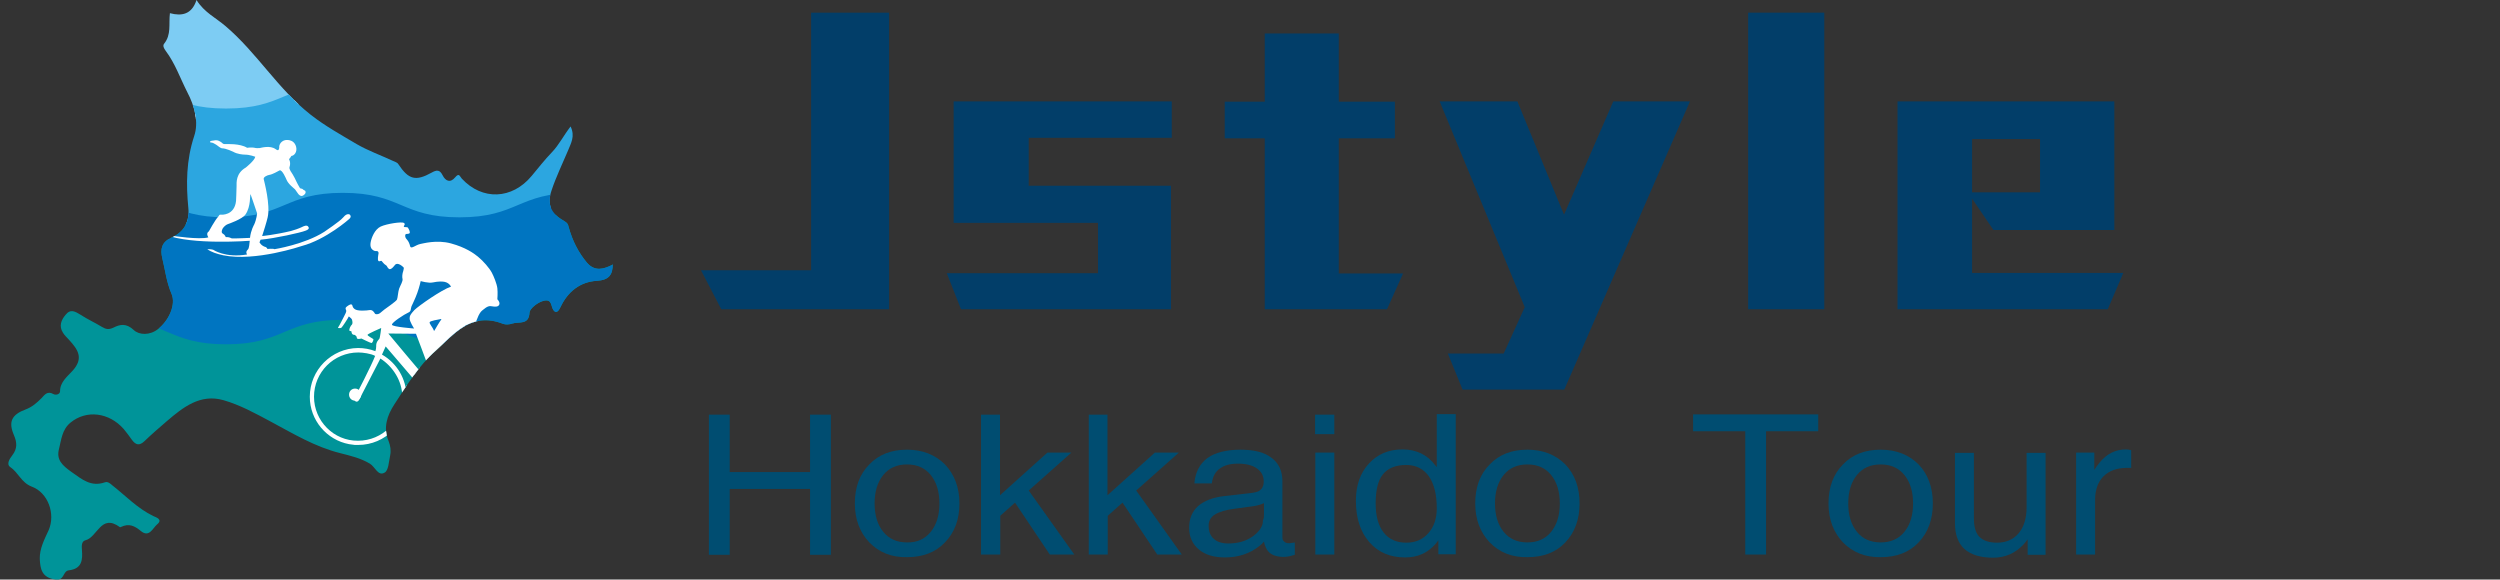 <?xml version="1.0" encoding="utf-8"?>
<!-- Generator: Adobe Illustrator 26.0.0, SVG Export Plug-In . SVG Version: 6.00 Build 0)  -->
<svg version="1.1" id="圖層_1" xmlns="http://www.w3.org/2000/svg" xmlns:xlink="http://www.w3.org/1999/xlink" x="0px" y="0px"
	 width="949px" height="220px" viewBox="0 0 949 220" style="enable-background:new 0 0 949 220;" xml:space="preserve">
<rect x="0" y="0" width="949" height="220" fill="#333333" stroke="none"/>
<style type="text/css">
	.st0{clip-path:url(#SVGID_00000096035282338556231800000006085400236740822912_);}
	.st1{fill:#FFFFFF;}
	
		.st2{clip-path:url(#SVGID_00000096035282338556231800000006085400236740822912_);fill:#7DCCF3;stroke:#FFFFFF;stroke-width:2.011;stroke-miterlimit:10;}
	.st3{clip-path:url(#SVGID_00000096035282338556231800000006085400236740822912_);fill:#009499;}
	.st4{fill:#2CA6E0;}
	.st5{fill:#0075C1;}
	.st6{fill:#023E69;}
	.st7{fill:#004D71;}
</style>
<g>
	<defs>
		<path id="SVGID_1_" d="M232.6,100.1c0,3.9-1.1,6.2-6.1,6.5c-6.4,0.4-11,4.2-13.7,9.9c-0.7,1.5-1.7,2.8-2.8,1.1
			c-0.9-1.5-0.5-4-3.3-3.5c-2.6,0.5-5.6,3.1-5.7,4.5c-0.2,4.9-4,3.4-6.5,4.2c-1.1,0.4-2.6,0.5-3.6,0.1c-12.1-4.7-18.6,4-25.6,10.3
			c-6.4,5.7-11,13.2-15.6,20.3c-2.8,4.3-4.3,8.9-2.2,13.9c0.7,1.8,1,3.6,0.6,5.5c-0.5,2.3-0.6,5.7-2.1,6.5c-2.5,1.5-3.6-2.2-5.6-3.4
			c-3.5-2.1-7.4-3-11.3-4c-9.6-2.4-17.8-7.4-26.4-12c-5.8-3.1-11.6-6.3-17.9-8.1c-8.8-2.5-15.3,2.7-21.5,8c-2.9,2.5-5.8,5-8.5,7.6
			c-1.9,1.8-3.3,1.4-4.7-0.5c-1-1.4-2-2.8-3.1-4.1c-5.6-6.4-14.2-7.4-20.2-2.5c-3.3,2.7-3.5,6.5-4.4,10c-1.1,4.2,1.3,6.3,4.8,8.8
			c4,2.8,7.3,5.7,12.6,3.9c1.1-0.4,2,0.4,2.8,1.1c5.1,4,9.6,8.8,15.6,11.7c0.8,0.4,3.8,1.2,1.5,3.1c-1.7,1.4-3,5.2-6.2,2.6
			c-2.4-2-4.5-3-7.5-1.6c-0.2,0.1-0.4,0.2-0.5,0.1c-7.2-5.3-8.5,3.9-13.1,5c-1.5,0.4-1.4,2.2-1.3,3.6c0.3,3.8,0.1,7.2-5,7.8
			c-2.3,0.3-1.6,4-5,3.5c-5.3-0.7-5.8-4.1-6-7.8c-0.1-4,1.8-7.5,3.4-11c2.6-6.1-0.2-14.2-6.5-16.5c-3.9-1.5-5-5.3-8.1-7.4
			c-1.6-1.1-0.2-3.2,0.8-4.5c1.9-2.5,1.8-4.8,0.6-7.6c-2.2-5.1-0.9-7.8,4.5-9.8c2.4-0.9,4.2-2.5,5.9-4.2c1.3-1.4,2.3-2.9,4.6-1.6
			c0.9,0.5,2.5,0.1,2.5-1.1c0-3.5,2.8-5.6,4.7-7.7c4.4-4.8,2.1-8.1-1.3-11.8c-0.8-0.9-1.7-1.7-2.3-2.7c-1.6-2.5-0.7-4.8,1-6.8
			c1.9-2.4,3.7-1.2,5.7,0c2.6,1.7,5.5,3,8.1,4.6c1.5,0.9,2.6,1.1,4.3,0.3c2.6-1.3,4.9-1.8,7.8,0.9c2,1.9,6.1,2.1,9.2-0.4
			c4.1-3.2,6.9-9.3,5.1-13.4c-1.9-4.4-2.4-9-3.5-13.5c-0.8-3.4-0.3-6.1,3.5-7.8c4.8-2.2,6.9-6,6.4-11.2c-0.9-9.2-0.8-18.2,2.2-27.3
			c1.8-5.3,0.2-11.4-2.6-16.7c-2.7-5.3-4.6-10.9-8.2-15.7c-0.7-0.9-1.2-2-0.6-2.7C65.1,13.1,64,9.2,64.5,5c4.5,1.2,8.3,0.5,10.1-5
			c2.9,4.7,7.4,6.8,11,9.9c12,10.2,19.9,23.9,32.4,33.7c5.5,4.3,11.5,7.6,17.4,11.1c4.3,2.5,9.1,4.2,13.6,6.3
			c0.8,0.4,1.8,0.6,2.2,1.3c3.9,5.9,6.6,6.6,12.7,3.2c1.8-1,3-1.2,4.1,1c1.1,2.2,2.9,3.1,4.8,0.8c1.5-1.8,1.7-0.4,2.5,0.5
			c7.8,8.4,19.1,7.9,26.5-1c2.5-3,5-6.2,7.7-9c2.7-2.8,4.4-6.3,7.1-9.8c1.8,3.8,0.1,6.4-1,9.2c-2.1,5-4.5,9.9-6.2,15
			c-1.9,5.5-0.2,8.9,4.9,11.8c1,0.6,1.3,1,1.6,2.3c1.3,4.8,3.6,9.5,6.9,13.4c3,3.5,6.4,2.5,9.9,0.7L232.6,100.1z"/>
	</defs>
	<clipPath id="SVGID_00000001660601884437474940000008630206246946639768_">
		<use xlink:href="#SVGID_1_"  style="overflow:visible;"/>
	</clipPath>
	<g style="clip-path:url(#SVGID_00000001660601884437474940000008630206246946639768_);">
		<path class="st1" d="M135.4,74.8c0,0,1.1,0.7-0.1,1.8c0,0-9,8.1-18.7,10.6c0,0-18.2,6.2-30.8,3.6c-2.4-0.5-4.7-1.3-6.2-2.4
			c0,0,1.1-0.1,2.3,0.2c0,0,4.7,3.3,13.3,1.8c0,0-0.8-0.9,0.4-2c0.5-0.4,0.6-2.5,0.7-3.4c0,0-22.7,1.7-33-2.4c0,0,1-0.2,2.7,0.4
			c0,0,10.6,1.6,14.2,0.6c0,0-1.1-1.6,0.2-2.4c0,0,2.3-4.3,3.5-5.6c0,0,0.3-0.4,0.6-0.7c0,0,0.1-0.3,0.9-0.2c0,0,5.1,0.4,5.8-5.4
			c0,0,0.2-4.3,0.2-5.8c0-1.5-0.3-5.1,3.6-7.3c0,0,3.5-2.8,3.7-4.3c0,0-2.2-0.8-4-0.8c-0.9,0-3.1-0.2-4.7-1.2c0,0-2.8-1.4-4.4-1.4
			c-0.4,0-0.9-0.3-1.3-0.7c0,0-1.9-1.7-3.1-1.6c0,0-0.4,0-0.4-0.3c0,0,0.1-0.4,0.9-0.4c0.6,0,1.1-0.3,2.1-0.1c0.4,0.1,1.3,0.5,2,1.3
			c0,0,0.2,0.2,0.8,0.2c0.6,0,5.9-0.3,8.7,1.4c0,0,1.8-0.3,3.4,0.1c0,0,0.9,0.1,1.6,0c0.6-0.1,4.1-1.2,6.2,0.4c0,0,0.9,0.7,1.2,0.3
			c0,0,0.3-0.4,0.3-1c-0.1-0.5,0.3-2.3,2.3-2.8c0,0,3.5-0.7,4.3,2.6c0.5,2.1-0.7,3.5-1.9,3.7c0,0-0.5,0.9-1,1.2c0,0,0.8,1.3,0.2,3.1
			c-0.3,0.9,0.9,2.4,1.3,2.9c0.4,0.7,1.3,2.2,1.6,3c0,0,0.9,1.8,1.3,2.2c0,0,0.2,0.3,0.7,0.3c0,0,0.5,0.1,0.6,0.3
			c0,0,0.3,0.3,0.6,0.4c0,0,0.4,0,0.4,0.8c0,0.7-1,1.4-1.5,1.4s-1-0.4-1.4-0.8c-0.3-0.3-0.7-1.2-1.3-1.8c-0.6-0.6-2.6-2.1-3.4-3.9
			c0,0-1.7-4-2.7-3.5c-0.9,0.4-2.7,1.5-4,1.7c-0.7,0.1-2.4,0.8-2.2,1.7c0.2,0.9,2.7,10.1,1.5,15c-0.3,1.1-1.8,6.5-2.2,7.3
			c0,0,4.8-0.4,11.3-2c0.9-0.2,3.3-1.1,4.4-1.5c0.4-0.2,2.1-1.1,2.5,0c0.2,0.3,0.3,0.9-1.3,1.5c-1.8,0.7-11.9,3-17.5,3.5
			c0,0-0.2,0.6-0.4,1c0,0,0.8,1.5,2.5,1.9c0,0,0.5,0.4,0.6,0.7c0,0,2.4-0.2,2.8,0.1c0,0,11.8-1.8,19.6-6.8c0,0,6.4-4.3,7.2-5.5
			C132.8,76.4,134.1,74.2,135.4,74.8z M99.1,74.4c-0.5-1.7-2.6-7.6-2.6-7.6c-0.3,0.3,0.2,4.8-2,7.9c-1.3,1.9-6.7,3.7-6.7,3.7
			c-1.6,0.6-2.3,1.9-2.3,1.9c-0.8,1.7,0.1,2,0.1,2c0.8,0.4,1.2,1.3,1.2,1.3l0.1,0c1.1-0.1,2.3,0.5,2.3,0.5c0.4,0.1,7.1-0.2,7.1-0.2
			c0.3-3,1.6-5.3,1.6-5.3C99,76.7,99.1,74.4,99.1,74.4z"/>
	</g>
	<g style="clip-path:url(#SVGID_00000001660601884437474940000008630206246946639768_);">
		<path class="st1" d="M117.1,150.1c0,9.2,6.6,16.8,15.2,18.5c0.7,0.1,1.5,0.2,2.3,0.3c0.4,0,0.9,0,1.3,0c5.3,0,10-2.2,13.5-5.7
			c1.7-1.8,2.9-3.8,3.8-5.6c1-2.3,1.6-4.8,1.6-7.5c0-7-3.8-13.1-9.5-16.4l1.5-3.2c0,0,11.9,13.9,12.7,14.8c0.6,0.7-0.5,1.2-2.2,1.9
			c-0.5,0.2-1.5,0.4-1.7,1.4c-0.4,1.6,3.9,2.7,4.5,2.9c0.6,0.2,4.2,1.1,4.2,1.1s-0.8,1.4-0.7,3.2c0.2,3.1,2.6,4.7,4.5,5.1
			c5.8,1.3,7.3-4.1,7.3-4.1c0,0.2,0.1,0.6,0.1,0.6c2.7,7,9.4,11.9,17.3,11.9c4.6,0,8.7-1.7,12-4.4c1.9-1.6,3.6-3.7,4.8-6.2
			c0-0.1,0.1-0.1,0.1-0.2c0-0.1,0.1-0.1,0.1-0.2c1-2.3,1.6-4.9,1.6-7.6c0-10.2-8.3-18.6-18.6-18.6c-3.4,0-6.9,0.9-9.9,2.8
			c0-0.1-4-5.6-4-6.1c0-0.5,3.3-8.5,3.7-9.6c0.3-0.6,1.1-2.2,1.6-2.6c0.6-0.4,1.9-1.9,3.3-1.7c0.7,0.1,2.2,0.4,2.8,0
			c1.5-0.9-0.2-2.7-0.2-2.7s0.2-2.6,0-4.3c-0.2-1.7-1.5-4.7-2.2-6.1c-0.9-1.8-3.3-4.5-5.4-6.3c-1.6-1.3-4.8-3.6-10.4-5.1
			c-5.6-1.5-11,0.1-11.9,0.3c-1.9,0.4-3.6,2.2-4,0.9c-0.6-2.2-1.6-2.8-1.8-3.2c-0.3-0.7-0.3-1.2,0-1.4s1,0.1,1.5-0.4
			s-0.3-1.6-0.5-2.2c-0.3-0.6-1.5-0.2-1.7-0.5c-0.2-0.4,0.8-0.9,0-1.4c-0.8-0.5-6.6,0.3-9,1.5c-2.4,1.2-3.6,4.4-3.9,6.2
			c-0.3,1.8,0.4,2.6,1.1,3.1c0.6,0.4,1.1,0.3,1.5,0.3c0.4,0,0.7,0.4,0.6,1c-0.1,0.6-0.5,2.6,0,2.9c0.5,0.4,0.9-0.4,1.2,0
			c0.3,0.3,0.8,1.1,1.6,1.6c0.8,0.5,0.5,1,1.3,1.5c0.8,0.5,2.2-1.5,2.2-1.5c1.1-1.3,3.2,0.7,3.4,0.9c0.2,0.2,0,0.9-0.1,1.3
			c-0.4,1.1-0.5,2.4-0.4,3.1c0.1,0.8-0.8,2.5-1.3,3.8c-0.4,1.2-0.5,3.5-0.8,4.2c-0.3,0.7-4.4,3.5-4.9,3.9c-0.5,0.4-1.4,1.2-1.8,1.5
			c-0.7,0.6-1.7,0.5-2,0.1c-0.2-0.4-0.8-1.6-2-1.4c-1.2,0.2-4.7,0.6-5.9-0.4c-1.2-1-0.6-1.5-1.1-1.8c-0.5-0.3-1.5,0.5-2,0.9
			c-0.5,0.4-0.3,0.8-0.1,1.3c0.2,0.5-0.4,1.6-0.7,2.2c-0.3,0.5-1.5,3.1-2.5,4.6c-0.1,0.2,1,0.2,1.4,0s2.7-3.8,2.8-4.2
			c0.1-0.4,0.4,0.1,0.7,0.3c0.3,0.2,0.7,0.8,0.7,1.1c0.1,0.4,0.2,1.3-0.1,1.5c-0.5,0.4-1.2,1.8-1,2.2c0.2,0.4,0.4,0.2,0.7,0.3
			c0.2,0.1,0.1,0.6,0.3,0.9c0.2,0.4,0.6,0.5,0.9,0.5c0.3,0,0.7,0.4,0.8,0.7c0.1,0.2,0,0.7,0.4,1c0.4,0.2,1.5-0.1,1.5-0.1
			s3.5,1.7,3.9,1.7c0.4,0,0.9-1.3,0.8-1.5c-0.1-0.2-2.3-1.3-2.2-1.6c0.1-0.4,5.3-2.6,5.3-2.6s-0.4,3.7-0.8,4.2
			c-0.4,0.5-1.3,1.2-1.2,3c0,0.6-0.1,1.4-0.3,1.9c-2.1-0.8-4.4-1.3-6.8-1.3C125.6,131.3,117.1,139.7,117.1,150.1z M172.1,107.2
			c-3.7,1.2-12.7,7.5-14.3,9.2c-1.6,1.7-1.8,2.4-1.8,3.1c-0.1,1.3,1.7,4,1.7,4s-8.3-0.6-8.7-1.5c-0.3-0.8,5-4.3,6.3-4.8
			c1.3-0.5,0.9-1.5,1.3-2.5c0.5-1.3,1.3-2.6,2.2-5.3c0.8-2.3,1.3-4.6,1.3-4.6s3,0.9,4.8,0.5s3.7-0.4,4.5-0.2
			C171.5,105.8,172.1,107.2,172.1,107.2z M177.4,126.9c-0.3,0.4-1.4-0.5-2-0.8c-0.4-0.2-0.1-0.5,0.2-1c0.7-0.9,1.7-1.9,2-2.4
			c0.3-0.5,0.8-0.6,1.1-0.3C179,122.6,177.4,126.9,177.4,126.9z M181.2,135.8c0,0-2.2,1.8-3,2.5c-0.2,0.2-0.4,0.1-0.6-0.1
			c-0.4-0.8-0.8-2.5-0.9-3.1c-0.2-0.8,1.3-3.7,1.3-3.7L181.2,135.8z M181.5,137.9c0.2-0.2,0.4-0.3,0.6-0.5c2.1,2.9,8.5,11.3,8.7,12
			c-0.9,0.7-11.3,3.4-14.9,4.1c-0.2-0.9-0.2-1.9-0.2-2.9c0-5.3,2.4-10,6.2-13.1C181.8,137.6,181.5,138,181.5,137.9z M176.4,155.8
			l15.4-4.4c0,0,3.5,1.1,1.1-2.1l-9.3-13c0,0,0.6-0.3,0.6-0.3c0,0,3.2-2.3,8.5-2.2c9.4,0,17,7.6,17,17c0,9.4-7.6,17-17,17
			C185,167.8,178.6,162.7,176.4,155.8z M172.6,145.1c0.1-0.4,0.7-3,1.2-3c0.5,0,1.1,2.2,1.1,2.2c0.2,0.7-0.4,1.5-0.7,1.8
			C173.9,146.4,172.5,145.5,172.6,145.1z M173.3,127.6c0.3-0.2,3.2,1.6,3.2,1.6l-1.4,3c-1.2-1.8-2.8-3-2.8-3
			C172.2,128.9,173,127.8,173.3,127.6z M167.8,133.7c0,0,3.8,6,4.2,6.5c0.4,0.5-0.3,3.1-1.3,2.8c0,0-1.1-1.6-2-4.8
			C168.5,137.6,167.7,134.1,167.8,133.7z M163.8,121.1c0.2-0.5,3.3-1.1,4.4-1.2c0.1,0,0.2,0.1,0.1,0.2c-0.8,0.9-2.3,3.6-2.6,4.3
			c0,0.1-0.2,0.1-0.2,0C165,122.9,163.6,121.7,163.8,121.1z M147.7,125.5c0,0,9.8,0.1,10.7,0.1c0.4,1,3.5,9.4,4.3,11.5
			c0.8,2.2,1.9,5.3,1.9,5.3c-0.2,0.7-1.7,1.1-2.5,0.4C161.7,142.3,147.7,125.5,147.7,125.5z M118.8,150.1c0-9.5,7.7-17.2,17.2-17.2
			c1.8,0,4.9,0.4,6.6,1.4c-1.4,3.8-7.5,15.4-7.5,15.4s-0.6,0.7-0.6,1.4c0,1,1.4,1.7,2.2-0.3l8-15.5c4.8,3.1,8.5,8.7,8.5,14.8
			c0,9.5-7.7,17.2-17.2,17.2C126.5,167.3,118.8,159.6,118.8,150.1z"/>
		<path class="st1" d="M137.5,149.5c0,1.3-1,2.3-2.3,2.3c-1.3,0-2.3-1-2.3-2.3c0-1.3,1-2.3,2.3-2.3
			C136.4,147.2,137.5,148.2,137.5,149.5z"/>
		<path class="st1" d="M193.2,149.5c0,1.3-1,2.3-2.3,2.3c-1.3,0-2.3-1-2.3-2.3c0-1.3,1-2.3,2.3-2.3
			C192.2,147.2,193.2,148.2,193.2,149.5z"/>
	</g>
	
		<path style="clip-path:url(#SVGID_00000001660601884437474940000008630206246946639768_);fill:#7DCCF3;stroke:#FFFFFF;stroke-width:2.011;stroke-miterlimit:10;" d="
		M263,45.4c-22.2,0-22.2-9.3-44.3-9.3c-22.2,0-22.2,9.3-44.3,9.3c-22.2,0-22.2-9.3-44.3-9.3c-22.2,0-22.2,9.3-44.3,9.3
		c-22.2,0-22.2-9.3-44.3-9.3v-46.3c22.2,0,22.2,9.3,44.3,9.3c22.2,0,22.2-9.3,44.3-9.3c22.2,0,22.2,9.3,44.3,9.3
		c22.2,0,22.2-9.3,44.3-9.3c22.2,0,22.2,9.3,44.3,9.3V45.4z"/>
	
		<rect x="-18.4" y="81.6" style="clip-path:url(#SVGID_00000001660601884437474940000008630206246946639768_);fill:#009499;" width="254.7" height="153"/>
	<g style="clip-path:url(#SVGID_00000001660601884437474940000008630206246946639768_);">
		<path class="st4" d="M263,87.5c-22.2,0-22.2-9.3-44.3-9.3c-22.2,0-22.2,9.3-44.3,9.3c-22.2,0-22.2-9.3-44.3-9.3
			c-22.2,0-22.2,9.3-44.3,9.3c-22.2,0-22.2-9.3-44.3-9.3V31.9c22.2,0,22.2,9.3,44.3,9.3c22.2,0,22.2-9.3,44.3-9.3
			c22.2,0,22.2,9.3,44.3,9.3c22.2,0,22.2-9.3,44.3-9.3c22.2,0,22.2,9.3,44.3,9.3V87.5z"/>
		<path class="st5" d="M263,130.7c-22.2,0-22.2-9.3-44.3-9.3c-22.2,0-22.2,9.3-44.3,9.3c-22.2,0-22.2-9.3-44.3-9.3
			c-22.2,0-22.2,9.3-44.3,9.3c-22.2,0-22.2-9.3-44.3-9.3V73.2c22.2,0,22.2,9.3,44.3,9.3c22.2,0,22.2-9.3,44.3-9.3
			c22.2,0,22.2,9.3,44.3,9.3c22.2,0,22.2-9.3,44.3-9.3c22.2,0,22.2,9.3,44.3,9.3V130.7z"/>
	</g>
	<g style="clip-path:url(#SVGID_00000001660601884437474940000008630206246946639768_);">
		<path class="st1" d="M132.7,81.4c0,0,1,0.7-0.1,1.7c0,0-8.7,7.8-18.1,10.3c0,0-17.6,6-29.8,3.5c-2.3-0.5-4.5-1.2-6-2.3
			c0,0,1.1-0.1,2.2,0.2c0,0,4.6,3.2,12.9,1.8c0,0-0.8-0.9,0.3-1.9c0.5-0.4,0.6-2.5,0.7-3.3c0,0-21.9,1.7-32-2.3c0,0,0.9-0.2,2.6,0.4
			c0,0,10.3,1.6,13.7,0.6c0,0-1.1-1.5,0.2-2.3c0,0,2.3-4.2,3.4-5.4c0,0,0.3-0.3,0.5-0.7c0,0,0.1-0.3,0.8-0.2c0,0,5,0.4,5.6-5.2
			c0,0,0.2-4.2,0.2-5.6c0-1.4-0.3-4.9,3.5-7.1c0,0,3.4-2.7,3.6-4.1c0,0-2.1-0.8-3.9-0.8c-0.8,0-3-0.2-4.5-1.1c0,0-2.7-1.3-4.2-1.3
			c-0.3,0-0.8-0.3-1.2-0.6c0,0-1.9-1.6-3-1.6c0,0-0.4,0-0.4-0.3c0,0,0.1-0.3,0.9-0.4c0.6,0,1.1-0.3,2-0.1c0.4,0.1,1.3,0.5,2,1.2
			c0,0,0.2,0.2,0.8,0.2c0.6,0,5.7-0.3,8.4,1.4c0,0,1.7-0.3,3.3,0.1c0,0,0.9,0.1,1.5,0c0.6-0.1,3.9-1.1,6,0.4c0,0,0.9,0.7,1.1,0.3
			c0,0,0.3-0.3,0.3-1c-0.1-0.5,0.3-2.2,2.2-2.7c0,0,3.3-0.7,4.2,2.5c0.5,2-0.7,3.4-1.8,3.5c0,0-0.5,0.9-0.9,1.2c0,0,0.8,1.3,0.2,3
			c-0.3,0.8,0.9,2.3,1.2,2.8c0.4,0.6,1.2,2.2,1.5,2.9c0,0,0.9,1.8,1.2,2.2c0,0,0.2,0.3,0.6,0.3c0,0,0.5,0.1,0.6,0.3
			c0,0,0.3,0.3,0.6,0.4c0,0,0.4,0,0.4,0.7c0,0.7-1,1.4-1.5,1.4c-0.5,0-1-0.4-1.3-0.8c-0.3-0.3-0.7-1.1-1.2-1.7
			c-0.6-0.6-2.6-2-3.3-3.8c0,0-1.6-3.9-2.6-3.4c-0.8,0.4-2.6,1.5-3.9,1.7c-0.7,0.1-2.3,0.8-2.1,1.6c0.2,0.9,2.6,9.8,1.5,14.5
			c-0.2,1.1-1.8,6.3-2.1,7.1c0,0,4.6-0.4,10.9-1.9c0.9-0.2,3.2-1,4.2-1.5c0.4-0.2,2-1.1,2.5,0c0.2,0.3,0.3,0.9-1.2,1.4
			c-1.7,0.7-11.5,2.9-17,3.4c0,0-0.2,0.6-0.4,1c0,0,0.7,1.4,2.4,1.8c0,0,0.5,0.3,0.6,0.7c0,0,2.3-0.2,2.7,0.1c0,0,11.4-1.8,18.9-6.6
			c0,0,6.2-4.2,7-5.3C130.1,82.9,131.3,80.8,132.7,81.4z M97.6,81c-0.5-1.6-2.5-7.3-2.5-7.3c-0.3,0.3,0.2,4.6-1.9,7.7
			C92,83.2,86.7,85,86.7,85c-1.5,0.5-2.2,1.8-2.2,1.8c-0.8,1.6,0.1,1.9,0.1,1.9c0.8,0.4,1.1,1.3,1.1,1.3l0.1,0
			c1.1-0.1,2.2,0.5,2.2,0.5c0.4,0.1,6.9-0.2,6.9-0.2c0.3-2.9,1.6-5.1,1.6-5.1C97.4,83.2,97.6,81,97.6,81z"/>
	</g>
	<g style="clip-path:url(#SVGID_00000001660601884437474940000008630206246946639768_);">
		<path class="st1" d="M117.6,150.6c0,8.9,6.4,16.4,14.9,18c0.7,0.1,1.5,0.2,2.2,0.3c0.4,0,0.9,0,1.3,0c5.1,0,9.8-2.1,13.1-5.5
			c1.6-1.8,2.8-3.7,3.7-5.5c1-2.2,1.5-4.7,1.5-7.3c0-6.8-3.7-12.8-9.3-16l1.4-3.1c0,0,11.6,13.5,12.4,14.5c0.6,0.7-0.5,1.1-2.2,1.8
			c-0.5,0.2-1.5,0.4-1.7,1.3c-0.3,1.5,3.8,2.7,4.4,2.8c0.6,0.2,4.1,1.1,4.1,1.1s-0.8,1.4-0.7,3.1c0.2,3,2.6,4.5,4.4,5
			c5.6,1.3,7.1-4,7.1-4c0,0.2,0.1,0.6,0.1,0.6c2.6,6.8,9.2,11.6,16.9,11.6c4.4,0,8.5-1.6,11.7-4.3c1.8-1.6,3.5-3.6,4.7-6.1
			c0-0.1,0.1-0.1,0.1-0.2c0-0.1,0.1-0.1,0.1-0.2c1-2.3,1.6-4.8,1.6-7.4c0-10-8.1-18.1-18.1-18.1c-3.4,0-6.7,0.8-9.7,2.7
			c0-0.1-3.9-5.4-3.9-5.9s3.2-8.3,3.7-9.4c0.2-0.6,1-2.1,1.6-2.5s1.9-1.8,3.2-1.7c0.6,0.1,2.1,0.4,2.8,0c1.5-0.9-0.2-2.6-0.2-2.6
			s0.2-2.5,0-4.2c-0.2-1.7-1.4-4.6-2.1-5.9c-0.9-1.7-3.2-4.4-5.3-6.1c-1.6-1.3-4.7-3.5-10.2-5c-5.5-1.5-10.8,0.1-11.6,0.2
			c-1.9,0.4-3.5,2.1-3.9,0.9c-0.5-2.2-1.5-2.7-1.7-3.2c-0.3-0.7-0.2-1.1,0-1.4c0.2-0.2,0.9,0,1.4-0.3c0.5-0.4-0.2-1.6-0.5-2.1
			c-0.2-0.5-1.5-0.1-1.6-0.5c-0.1-0.3,0.8-0.9,0-1.4c-0.8-0.5-6.4,0.3-8.8,1.4c-2.3,1.1-3.5,4.3-3.8,6c-0.3,1.7,0.3,2.6,1,3
			c0.6,0.4,1.1,0.3,1.4,0.3s0.7,0.4,0.6,0.9c-0.1,0.6-0.5,2.5,0,2.9c0.5,0.3,0.8-0.3,1.2,0c0.3,0.3,0.8,1.1,1.5,1.5
			c0.8,0.5,0.5,1,1.3,1.5c0.8,0.5,2.2-1.5,2.2-1.5c1.1-1.3,3.1,0.7,3.3,0.9c0.2,0.2,0,0.8-0.1,1.3c-0.4,1.1-0.5,2.3-0.3,3.1
			s-0.8,2.4-1.3,3.7c-0.4,1.2-0.5,3.4-0.8,4.1c-0.3,0.7-4.3,3.4-4.8,3.8c-0.5,0.4-1.3,1.1-1.7,1.4c-0.7,0.5-1.7,0.5-1.9,0.1
			c-0.2-0.3-0.8-1.5-2-1.3c-1.1,0.2-4.6,0.5-5.7-0.4c-1.1-0.9-0.6-1.4-1.1-1.7c-0.5-0.3-1.5,0.5-2,0.9c-0.5,0.4-0.3,0.8-0.1,1.3
			c0.2,0.5-0.4,1.5-0.7,2.1c-0.3,0.5-1.5,3.1-2.4,4.5c-0.1,0.2,1,0.2,1.3,0c0.3-0.2,2.6-3.7,2.7-4.1c0.1-0.4,0.4,0.1,0.7,0.3
			c0.3,0.2,0.7,0.7,0.7,1.1c0.1,0.3,0.2,1.2-0.1,1.5c-0.5,0.4-1.1,1.7-1,2.2c0.2,0.4,0.4,0.2,0.7,0.3c0.2,0.1,0.1,0.6,0.3,0.9
			c0.2,0.4,0.6,0.5,0.9,0.5c0.3,0,0.6,0.4,0.8,0.6s0,0.7,0.4,0.9c0.4,0.2,1.5-0.1,1.5-0.1s3.4,1.7,3.8,1.7c0.4,0,0.9-1.3,0.7-1.5
			s-2.2-1.2-2.2-1.6c0.1-0.4,5.2-2.6,5.2-2.6s-0.4,3.6-0.7,4.1c-0.3,0.4-1.3,1.2-1.2,2.9c0,0.5-0.1,1.3-0.3,1.8
			c-2.1-0.8-4.3-1.2-6.6-1.2C125.8,132.2,117.6,140.5,117.6,150.6z M171.2,108.8c-3.6,1.2-12.3,7.3-13.9,8.9
			c-1.6,1.7-1.8,2.3-1.8,3.1c-0.1,1.2,1.7,3.9,1.7,3.9s-8.1-0.6-8.4-1.4c-0.3-0.8,4.9-4.1,6.1-4.6c1.3-0.5,0.9-1.4,1.3-2.4
			c0.5-1.2,1.3-2.6,2.2-5.1c0.8-2.2,1.3-4.5,1.3-4.5s2.9,0.9,4.7,0.5c1.8-0.4,3.6-0.4,4.4-0.2C170.6,107.4,171.2,108.8,171.2,108.8z
			 M176.4,128c-0.3,0.4-1.4-0.5-2-0.8c-0.4-0.2-0.1-0.5,0.2-1c0.7-0.9,1.6-1.9,1.9-2.4c0.3-0.5,0.8-0.6,1.1-0.3
			C177.9,123.8,176.4,128,176.4,128z M180.1,136.7c0,0-2.2,1.7-2.9,2.5c-0.2,0.2-0.4,0.1-0.5-0.1c-0.4-0.8-0.8-2.4-0.9-3.1
			c-0.1-0.8,1.3-3.6,1.3-3.6L180.1,136.7z M180.3,138.7c0.2-0.2,0.4-0.3,0.6-0.5c2.1,2.9,8.3,11,8.4,11.7c-0.9,0.7-11,3.3-14.5,4
			c-0.2-0.9-0.2-1.8-0.2-2.8c0-5.1,2.3-9.7,6-12.8C180.7,138.4,180.3,138.7,180.3,138.7z M175.4,156.1l15-4.2c0,0,3.4,1.1,1.1-2.1
			l-9-12.7c0,0,0.6-0.3,0.6-0.3c0,0,3.2-2.2,8.3-2.2c9.2,0,16.6,7.5,16.6,16.6c0,9.2-7.5,16.6-16.6,16.6
			C183.8,167.8,177.5,162.9,175.4,156.1z M171.7,145.7c0.1-0.4,0.7-2.9,1.2-2.9c0.5,0,1.1,2.2,1.1,2.2c0.2,0.7-0.4,1.5-0.7,1.8
			C173,147,171.6,146.1,171.7,145.7z M172.4,128.7c0.3-0.2,3.2,1.5,3.2,1.5l-1.4,2.9c-1.2-1.8-2.8-2.9-2.8-2.9
			C171.3,130,172,128.9,172.4,128.7z M167,134.6c0,0,3.7,5.9,4.1,6.4s-0.3,3-1.3,2.7c0,0-1.1-1.6-2-4.7
			C167.7,138.4,166.9,135,167,134.6z M163.1,122.3c0.2-0.5,3.2-1,4.3-1.2c0.1,0,0.2,0.1,0.1,0.2c-0.7,0.9-2.2,3.5-2.6,4.2
			c0,0.1-0.2,0.1-0.2,0C164.2,124.1,162.9,122.9,163.1,122.3z M147.4,126.6c0,0,9.6,0.1,10.5,0.1c0.4,0.9,3.4,9.1,4.2,11.2
			c0.8,2.1,1.9,5.2,1.9,5.2c-0.2,0.7-1.6,1.1-2.4,0.4C161,142.9,147.4,126.6,147.4,126.6z M119.2,150.6c0-9.3,7.5-16.8,16.8-16.8
			c1.7,0,4.8,0.4,6.4,1.3c-1.4,3.7-7.3,15-7.3,15s-0.5,0.7-0.6,1.4c0,1,1.4,1.7,2.1-0.3l7.8-15.1c4.7,3,8.3,8.5,8.3,14.4
			c0,9.3-7.5,16.8-16.8,16.8C126.7,167.4,119.2,159.8,119.2,150.6z"/>
		<path class="st1" d="M137.1,149.8c0,1.3-1,2.3-2.3,2.3s-2.3-1-2.3-2.3c0-1.3,1-2.3,2.3-2.3S137.1,148.6,137.1,149.8z"/>
		<path class="st1" d="M192,149.8c0,1.3-1,2.3-2.3,2.3c-1.3,0-2.3-1-2.3-2.3c0-1.3,1-2.3,2.3-2.3C191,147.6,192,148.6,192,149.8z"/>
	</g>
</g>
<g>
	<polygon class="st6" points="273.8,117.4 266.1,102.6 307.9,102.6 307.9,4.8 337.5,4.8 337.5,117.4 	"/>
	<polygon class="st6" points="390.5,52.3 390.5,70.5 444.5,70.5 444.5,117.4 364.8,117.4 359.4,103.7 416.8,103.7 416.8,84.6 
		362,84.6 362,38.5 444.8,38.5 444.8,52.3 	"/>
	<polygon class="st6" points="526.5,117.4 480.1,117.4 480.1,52.5 464.9,52.5 464.9,38.6 480.1,38.6 480.1,12.7 508.2,12.7 
		508.2,38.6 529.5,38.6 529.5,52.5 508.2,52.5 508.2,103.8 532.6,103.8 	"/>
	<polygon class="st6" points="593.8,147.9 555.2,147.9 549.6,134.2 570.8,134.2 578.8,116.6 546.5,38.5 576,38.5 593.7,81.5 
		612.4,38.5 641.5,38.5 	"/>
	<rect x="663.6" y="4.8" class="st6" width="28.9" height="112.6"/>
	<path class="st6" d="M800.1,117.4h-79.8V38.5h82.3v48.8h-45.9l-8.1-11.9v28.2H806L800.1,117.4z M774.4,52.8h-25.8V73h25.8V52.8z"/>
</g>
<g>
	<path class="st7" d="M269.1,157.4h3.9h4v21.8h30.5v-21.8h3.9h4v53.2h-3.9h-4v-25H277v25h-3.9h-4V157.4z"/>
	<path class="st7" d="M330,205.9c-3.6-3.8-5.5-8.7-5.5-14.8c0-6.1,1.8-11.1,5.5-14.8c3.6-3.8,8.4-5.6,14.3-5.6
		c5.9,0,10.7,1.9,14.4,5.6c3.6,3.8,5.5,8.7,5.5,14.8c0,6.1-1.8,11-5.5,14.8c-3.6,3.8-8.4,5.6-14.4,5.6
		C338.4,211.6,333.7,209.7,330,205.9z M353.3,201.9c2.2-2.7,3.3-6.3,3.3-10.8c0-4.5-1.1-8.1-3.3-10.8c-2.2-2.7-5.2-4-9-4
		c-3.8,0-6.8,1.3-9,4c-2.2,2.7-3.3,6.3-3.3,10.8c0,4.5,1.1,8.1,3.3,10.8c2.2,2.7,5.2,4,9,4C348.1,206,351.1,204.6,353.3,201.9z"/>
	<path class="st7" d="M372.4,157.4h3.6h3.6V188l18-16.2h4.5h4.6l-16.2,14.4l17.3,24.3h-4.6h-4.7l-13.2-19.7l-5.6,5v14.7H376h-3.6
		V157.4z"/>
	<path class="st7" d="M413.2,157.4h3.6h3.6V188l18-16.2h4.5h4.6l-16.2,14.4l17.3,24.3h-4.6h-4.7l-13.2-19.7l-5.6,5v14.7h-3.6h-3.6
		V157.4z"/>
	<path class="st7" d="M465,211.6c-4.2,0-7.5-1-9.9-3c-2.4-2-3.7-4.8-3.7-8.2c0-3.5,1.1-6.2,3.4-8.3c2.3-2,5.6-3.3,10-3.8l9.7-1.1
		c0.8-0.1,1.6-0.2,2.3-0.4c0.9-0.2,1.6-0.7,2.1-1.3c0.5-0.7,0.8-1.5,0.8-2.5v-0.3c0-2.1-0.9-3.7-2.6-4.9c-1.7-1.2-4.1-1.8-7.2-1.8
		c-2.9,0-5.2,0.6-6.9,1.9c-1.7,1.2-2.7,3.1-3,5.6h-6.6c0.3-4.2,2-7.4,4.9-9.6c2.9-2.1,7.2-3.2,12.6-3.2c5.2,0,9.1,1,11.8,3.1
		c2.7,2,4.1,5,4.1,8.9v21.3c0,0.7,0.2,1.2,0.7,1.6c0.4,0.4,1,0.6,1.8,0.6c0.2,0,0.5,0,0.9-0.1c0.4,0,0.9-0.1,1.3-0.2v4.7
		c-0.7,0.2-1.4,0.4-2.2,0.6c-0.8,0.1-1.4,0.2-1.9,0.2c-2.7,0-4.7-0.7-5.9-2c-0.8-0.9-1.4-2.2-1.7-3.8c-0.5,0.6-1.1,1.2-1.8,1.7
		C474.5,210.1,470.1,211.6,465,211.6z M479.8,195.2V191c-1.3,0.6-2.8,1-4.4,1.2l-6.6,0.9c-3.4,0.4-6,1.2-7.6,2.2
		c-1.6,1-2.4,2.4-2.4,4.2c0,2.2,0.6,3.8,1.9,5c1.3,1.2,3.1,1.8,5.5,1.8c3.8,0,6.9-0.9,9.5-2.8c1.8-1.3,3-2.8,3.5-4.4
		c0.1-0.3,0.2-0.8,0.2-1.5C479.8,196.8,479.8,196,479.8,195.2z"/>
	<path class="st7" d="M499.2,157.4h7.3v7.4h-7.3V157.4z M499.3,171.8h3.6h3.6v38.7h-3.6h-3.6V171.8z"/>
	<path class="st7" d="M533.4,211.6c-5.7,0-10.2-1.9-13.6-5.8c-3.4-3.9-5.1-9.1-5.1-15.7c0-5.8,1.6-10.5,4.9-14.1
		c3.3-3.6,7.5-5.4,12.8-5.4c5.2,0,9.4,2,12.4,6l0.6,0.7v-20.1h3.6h3.6v53.2h-3.3h-3.3v-5.3l-0.9,1.2
		C542,209.9,538.2,211.6,533.4,211.6z M533.8,176.5c-4,0-6.9,1.2-8.8,3.5c-1.9,2.3-2.8,6-2.8,11.1c0,4.8,1,8.4,3,11
		c2,2.6,4.9,3.9,8.6,3.9c3.5,0,6.3-1.2,8.4-3.6c2.1-2.4,3.2-5.5,3.2-9.4c0-5.3-1-9.3-3-12.2C540.4,178,537.5,176.5,533.8,176.5z"/>
	<path class="st7" d="M565.5,205.9c-3.6-3.8-5.5-8.7-5.5-14.8c0-6.1,1.8-11.1,5.5-14.8c3.6-3.8,8.4-5.6,14.3-5.6
		c5.9,0,10.7,1.9,14.4,5.6c3.6,3.8,5.4,8.7,5.4,14.8c0,6.1-1.8,11-5.4,14.8c-3.6,3.8-8.4,5.6-14.4,5.6
		C573.9,211.6,569.2,209.7,565.5,205.9z M588.8,201.9c2.2-2.7,3.3-6.3,3.3-10.8c0-4.5-1.1-8.1-3.3-10.8c-2.2-2.7-5.2-4-9-4
		s-6.8,1.3-9,4c-2.2,2.7-3.3,6.3-3.3,10.8c0,4.5,1.1,8.1,3.3,10.8c2.2,2.7,5.2,4,9,4S586.6,204.6,588.8,201.9z"/>
	<g>
		<path class="st7" d="M662.5,163.7h-19.8v-3.2v-3.2h47.5v3.2v3.2h-19.8v46.8h-3.9h-4V163.7z"/>
		<path class="st7" d="M699.6,205.9c-3.6-3.8-5.5-8.7-5.5-14.8c0-6.1,1.8-11.1,5.5-14.8c3.6-3.8,8.4-5.6,14.3-5.6
			c5.9,0,10.7,1.9,14.4,5.6c3.6,3.8,5.4,8.7,5.4,14.8c0,6.1-1.8,11-5.4,14.8c-3.6,3.8-8.4,5.6-14.4,5.6
			C708.1,211.6,703.3,209.7,699.6,205.9z M722.9,201.9c2.2-2.7,3.3-6.3,3.3-10.8c0-4.5-1.1-8.1-3.3-10.8c-2.2-2.7-5.2-4-9-4
			s-6.8,1.3-9,4c-2.2,2.7-3.3,6.3-3.3,10.8c0,4.5,1.1,8.1,3.3,10.8c2.2,2.7,5.2,4,9,4S720.7,204.6,722.9,201.9z"/>
		<path class="st7" d="M749.3,196.8c0,3.3,0.7,5.6,2.1,7c1.4,1.4,3.6,2.2,6.7,2.2c3.4,0,6.2-1.2,8.2-3.6c2-2.4,3-5.7,3-9.9v-20.6
			h3.6h3.6v38.7h-3.4h-3.4v-5.9c-0.5,0.7-1,1.4-1.6,2c-3.1,3.3-6.9,5-11.5,5c-4.8,0-8.4-1.1-10.9-3.3c-2.4-2.2-3.6-5.5-3.6-9.9
			v-26.6h3.6h3.6V196.8z"/>
		<path class="st7" d="M788.2,171.8h3.4h3.4v6.6c0.6-1,1.3-2,2-2.8c2.7-3.3,6-5,10-5c0.7,0,1.3,0.1,2,0.3v6.7l-1.5,0
			c-3.9,0-6.9,1.1-9,3.2c-2.1,2.1-3.2,5.1-3.2,9v20.7h-3.6h-3.6V171.8z"/>
	</g>
</g>
</svg>
